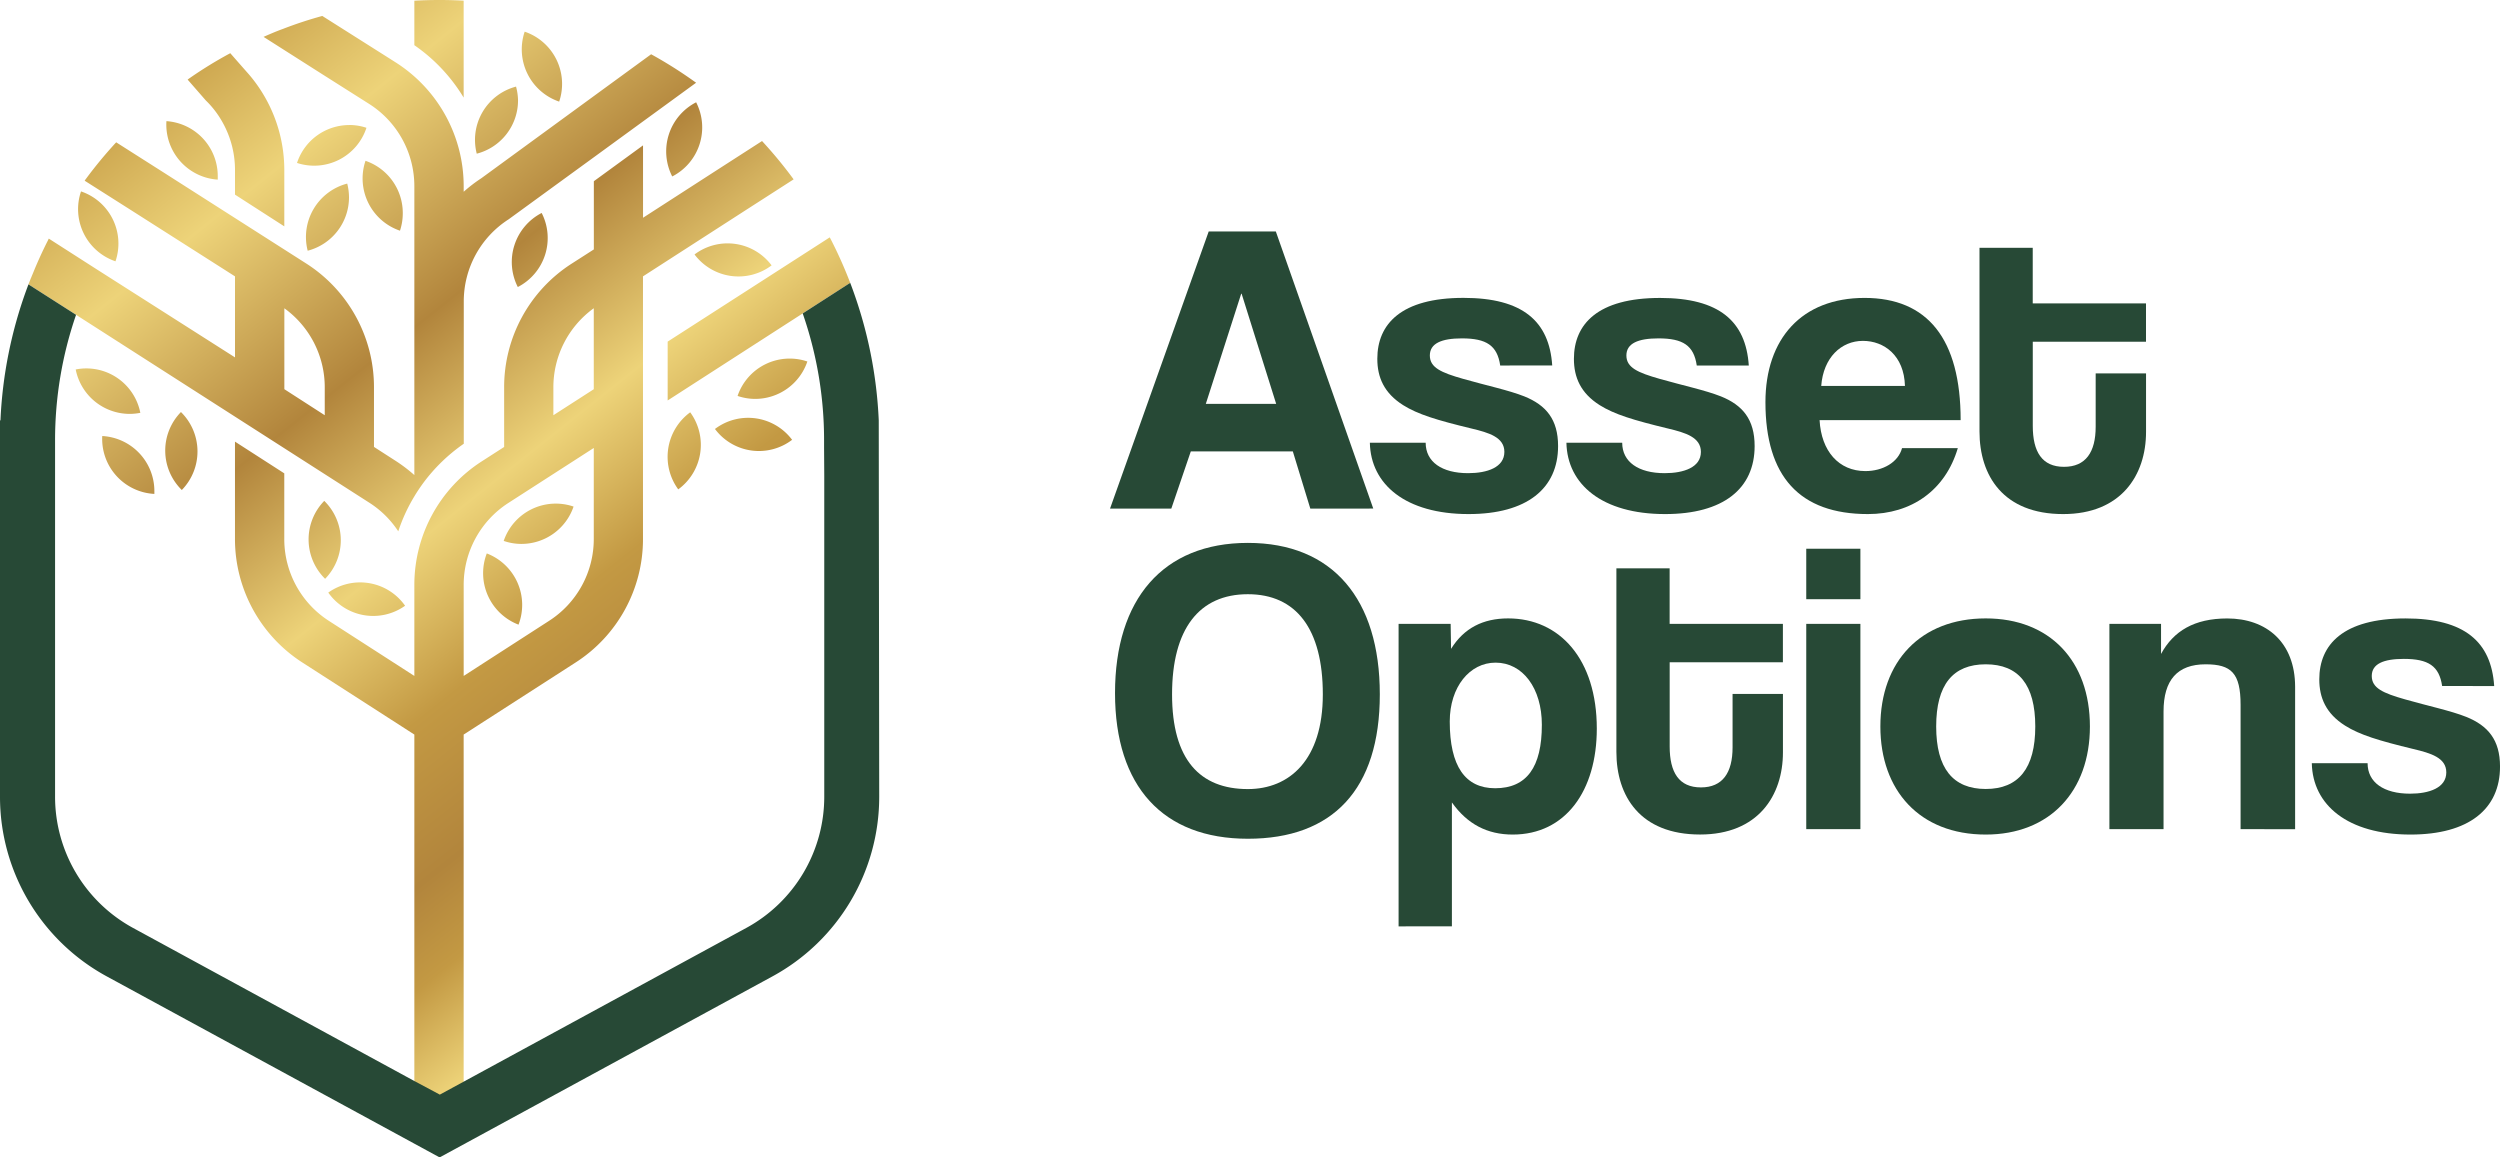 <?xml version="1.0" encoding="UTF-8"?> <svg xmlns="http://www.w3.org/2000/svg" xmlns:xlink="http://www.w3.org/1999/xlink" viewBox="0 0 1080 500"><defs><style>.cls-1{fill:#274936;}.cls-2{fill:url(#linear-gradient);}</style><linearGradient id="linear-gradient" x1="60.19" y1="26.2" x2="329.02" y2="364.59" gradientUnits="userSpaceOnUse"><stop offset="0" stop-color="#c39943"></stop><stop offset="0.17" stop-color="#edd379"></stop><stop offset="0.38" stop-color="#b2853c"></stop><stop offset="0.55" stop-color="#edd379"></stop><stop offset="0.69" stop-color="#c39943"></stop><stop offset="0.82" stop-color="#b2853c"></stop><stop offset="0.9" stop-color="#c39943"></stop><stop offset="1" stop-color="#edd379"></stop></linearGradient></defs><g id="Layer_2" data-name="Layer 2"><g id="Layer_1-2" data-name="Layer 1"><path class="cls-1" d="M566.06,219.73,558.5,195H514.43L506,219.73H479.53L522.16,100h29l42.09,119.7Zm-29.68-92.84h-.18l-15.29,47.59h30.4Z"></path><path class="cls-1" d="M648.09,157.9c-1.26-8.65-5.94-11.72-16.55-11.72-8.82,0-13.85,2.17-13.85,7.39s4.85,7.39,14.39,10.1c10.07,2.88,19.61,4.87,26.44,7.57,9.36,3.79,14.57,9.91,14.57,21.45,0,18.39-13.49,29.39-38.67,29.39-27.17,0-42.28-12.8-42.64-30.83h24.11c0,8.29,7,13.16,18.35,13.16,8.27,0,15.65-2.52,15.65-9.19,0-6.31-6.66-8.3-14.21-10.1-14.94-3.61-23.21-6.13-29.51-10.09C597.9,169.8,595,163,595,155c0-15,10.25-26.32,37.24-26.32,25.54,0,37.06,10.09,38.32,29.2Z"></path><path class="cls-1" d="M733,157.9c-1.25-8.65-5.93-11.72-16.55-11.72-8.81,0-13.85,2.17-13.85,7.39s4.86,7.39,14.39,10.1c10.08,2.88,19.61,4.87,26.45,7.57C752.78,175,758,181.15,758,192.69c0,18.39-13.49,29.39-38.68,29.39-27.16,0-42.27-12.8-42.63-30.83h24.1c0,8.29,7,13.16,18.35,13.16,8.28,0,15.65-2.52,15.65-9.19,0-6.31-6.65-8.3-14.21-10.1-14.93-3.61-23.2-6.13-29.5-10.09-8.28-5.23-11.15-12.08-11.15-20,0-15,10.25-26.32,37.23-26.32,25.55,0,37.06,10.09,38.32,29.2Z"></path><path class="cls-1" d="M786.06,181.51c.72,13.34,8.27,22,19.79,22,7.55,0,14.21-3.79,15.83-9.92h24.1c-5.39,18.21-20,28.49-38.85,28.49-29.51,0-44.26-16.23-44.26-48.32,0-27.4,15.65-45.06,42.82-45.06S847,146.36,847,181.51Zm36.88-14.78c-.36-13.16-9-19.47-18.17-19.47-9.36,0-17.09,7.21-18,19.47Z"></path><path class="cls-1" d="M905.33,161.32h21.76v25.24c0,18.75-10.79,35.52-35.8,35.52-25.9,0-36.15-16.59-36.15-35.7V107.06h23v24h48.93v16.58H878.16V184c0,11.18,4,17.67,13.49,17.67,9.36,0,13.68-6.31,13.68-17.31Z"></path><path class="cls-1" d="M481.69,299.42c0-40.56,20.69-64.89,57.39-64.89s57,24.33,57,65.43-20.33,62.38-57,62.38S481.69,339.8,481.69,299.42Zm89.77.54c0-28.3-11.52-43.26-32.38-43.26-21.05,0-32.75,15-32.75,43.26s12.06,40.92,32.75,40.92C557.06,340.88,571.46,328.27,571.46,300Z"></path><path class="cls-1" d="M604.19,400.19V269.5h22.49l.18,10.81c5.58-9,13.85-13.16,24.65-13.16,22.3,0,38.31,17.67,38.31,47.6,0,26.86-13.49,45.78-36.33,45.78-11,0-19.61-4.5-26.27-13.88v53.54Zm61.89-87.07c0-15.86-8.28-26.86-20-26.86-11.15,0-19.79,10.46-19.79,25.42,0,19.29,6.66,28.84,19.61,28.84C659.6,340.52,666.08,331.33,666.08,313.12Z"></path><path class="cls-1" d="M748.47,299.78h21.76V325c0,18.75-10.79,35.51-35.79,35.51-25.91,0-36.16-16.58-36.16-35.69V245.52h23v24h48.93v16.58H721.3V322.5c0,11.17,4,17.66,13.5,17.66,9.35,0,13.67-6.31,13.67-17.3Z"></path><path class="cls-1" d="M780.3,258.86V237.05h23.39v21.81Zm0,99.33V269.5h23.39v88.69Z"></path><path class="cls-1" d="M812.32,313.84c0-28.12,17.45-46.69,45.52-46.69,27.7,0,45,18.39,45,46.69,0,28.13-17.45,46.69-45,46.69C829.23,360.53,812.32,341.42,812.32,313.84Zm66.92,0c0-18-7.19-26.86-21.4-26.86s-21.41,8.84-21.41,26.86,7.2,27,21.41,27S879.24,331.87,879.24,313.84Z"></path><path class="cls-1" d="M967.93,358.19V304.47c0-13.7-4-17.49-15.11-17.49-12.24,0-18.17,6.85-18.17,20.37v50.84H911.26V269.5h22.31v13c5.4-9.92,14.39-15.33,28.6-15.33,16.91,0,29.32,10.28,29.32,29.57v61.47Z"></path><path class="cls-1" d="M1055,296.36c-1.26-8.66-5.93-11.72-16.55-11.72-8.81,0-13.85,2.16-13.85,7.39s4.86,7.39,14.39,10.1c10.08,2.88,19.61,4.86,26.45,7.57,9.35,3.78,14.57,9.91,14.57,21.45,0,18.39-13.49,29.38-38.68,29.38-27.16,0-42.27-12.8-42.63-30.82h24.1c0,8.29,7,13.16,18.35,13.16,8.28,0,15.65-2.53,15.65-9.2,0-6.31-6.65-8.29-14.21-10.09-14.93-3.61-23.21-6.13-29.5-10.1-8.28-5.22-11.16-12.07-11.16-20,0-15,10.26-26.32,37.24-26.32,25.55,0,37.06,10.1,38.32,29.21Z"></path><path class="cls-2" d="M179,.31V19.52c2,1.39,3.91,2.86,5.74,4.39a74.32,74.32,0,0,1,15.56,18.24V.29A189.21,189.21,0,0,0,179,.31ZM13.86,119c-.17.42-.35.83-.52,1.23C13.51,119.77,13.7,119.36,13.86,119Zm6.84-15.14c-2.53,5-4.8,10-6.84,15.14,2.55-6,6.21-13.75,7-15.5A3.24,3.24,0,0,0,20.7,103.81ZM297.29,33.33a187.82,187.82,0,0,0-16-9.89L259.68,39.21,207.93,77a64.54,64.54,0,0,0-7.62,5.84V80.58a63.37,63.37,0,0,0-29.17-53.49l-2.91-1.85-29-18.35a173.59,173.59,0,0,0-17,5.6c-2.78,1-5.58,2.2-8.37,3.44L138.9,31.86,159.64,45A42.09,42.09,0,0,1,179,80.58V205.23a67.06,67.06,0,0,0-7.87-6l-9.57-6.16V167.4a63.39,63.39,0,0,0-29.15-53.49L70.63,74.48l-20.44-13A188.15,188.15,0,0,0,37.28,77.07c-.24.31-.48.63-.7,1L56.73,90.86l44.79,28.53v35L41.24,116,21.08,103.08a1.18,1.18,0,0,1-.1.19.78.78,0,0,0-.08.18c-.89,1.87-5,10.61-7.56,16.73l-.49,1.24c-.2.47-.38,1-.56,1.43L32.86,136l126.78,81.23a41.83,41.83,0,0,1,12.41,12.3,73.54,73.54,0,0,1,7-15.18c1.15-1.93,2.4-3.76,3.69-5.55a74.75,74.75,0,0,1,17.61-17.1V130.28a42.09,42.09,0,0,1,19.37-35.53l37.08-27,23.5-17.13,20.42-14.88C299.57,34.92,298.42,34.11,297.29,33.33Zm-157,146.05-17.45-11.25V133.18a42.06,42.06,0,0,1,17.45,34.22ZM342.37,76.83a190.36,190.36,0,0,0-13.17-15.9L308.79,74.07l-31,20V62.8l-21,15.3-.25.2v29.45l-9.6,6.16a63.39,63.39,0,0,0-29.15,53.49v25.69l-9.58,6.16A63.43,63.43,0,0,0,179,252.78V292l-36.82-23.72a42,42,0,0,1-19.37-35.53V204.49l-21.3-13.71v41.95a63.43,63.43,0,0,0,29.17,53.51L179,317.33V480.51l10.91,5.92,10.39-5.64V317.33l48.3-31.09a63.36,63.36,0,0,0,29.17-53.51V119.39l45-29,20.07-12.9C342.7,77.26,342.52,77.05,342.37,76.83Zm-85.86,155.9a42,42,0,0,1-19.4,35.53L200.31,292V252.78a42.1,42.1,0,0,1,19.37-35.55l36.83-23.71Zm0-64.58-17.45,11.23v-12a42.09,42.09,0,0,1,17.45-34.22ZM234,92A23.84,23.84,0,0,0,223.69,124,23.8,23.8,0,0,0,234,92ZM217.6,233.68a23.45,23.45,0,0,0,7.68,1.29,23.8,23.8,0,0,0,22.5-16.13A23.75,23.75,0,0,0,217.6,233.68Zm101-62.65a23.44,23.44,0,0,0,7.67,1.29,23.79,23.79,0,0,0,22.51-16.15A23.76,23.76,0,0,0,318.65,171Zm-20.46,7.1A23.83,23.83,0,0,0,293,211.41a23.83,23.83,0,0,0,5.18-33.28Zm-87.87,61A23.81,23.81,0,0,0,224,269.85,23.82,23.82,0,0,0,210.32,239.09Zm98.59-53.81A23.69,23.69,0,0,0,342.19,190,23.73,23.73,0,0,0,308.91,185.28Zm-8.82-75.39a23.73,23.73,0,0,0,33.29,4.71A23.74,23.74,0,0,0,300.09,109.89Zm.71-65.75a23.84,23.84,0,0,0-10.35,32.05,23.8,23.8,0,0,0,10.35-32ZM226.66,13.68a23.86,23.86,0,0,0,14.9,30.22,23.84,23.84,0,0,0-14.9-30.22ZM141.82,256A23.72,23.72,0,0,0,175,261.68,23.73,23.73,0,0,0,141.82,256Zm-1.73-39.63a23.86,23.86,0,0,0,.36,33.68A23.85,23.85,0,0,0,140.09,216.39ZM78.17,178a23.82,23.82,0,0,0,.37,33.68A23.86,23.86,0,0,0,78.17,178Zm-34,10.37a23.79,23.79,0,0,0,22.52,25c0-.41,0-.83,0-1.23A23.82,23.82,0,0,0,44.18,188.36ZM32.7,159.61A23.81,23.81,0,0,0,56,178.8a24.36,24.36,0,0,0,4.62-.46A23.75,23.75,0,0,0,32.7,159.61ZM35,82.69a23.8,23.8,0,0,0,14.89,30.2A23.79,23.79,0,0,0,35,82.69Zm122.9-13.23a23.84,23.84,0,0,0,14.89,30.2A24.1,24.1,0,0,0,174,92,23.82,23.82,0,0,0,157.86,69.46Zm-86-17.13A23.8,23.8,0,0,0,94.07,77.6c0-.51,0-1,0-1.53A23.78,23.78,0,0,0,71.84,52.33Zm79,1.69a23.78,23.78,0,0,0-22.59,16.37,23.77,23.77,0,0,0,30-15.18A23.41,23.41,0,0,0,150.8,54Zm72.12-16.63a23.79,23.79,0,0,0-17.06,29,23.8,23.8,0,0,0,17.83-23A24.23,24.23,0,0,0,222.92,37.39ZM150,79.31a23.85,23.85,0,0,0-17.08,29,23.86,23.86,0,0,0,17.85-23A24.35,24.35,0,0,0,150,79.31ZM114.47,42a63.19,63.19,0,0,0-6.92-9.84c-1.76-2-4.92-5.58-8.07-9.18A177.36,177.36,0,0,0,82.17,33.59c-.38.26-.75.52-1.11.8l7.85,9a40.59,40.59,0,0,1,7.24,9.47,42,42,0,0,1,5.37,20.67V84.08l21.3,13.71V73.57A63.49,63.49,0,0,0,114.47,42Zm252.82,80.21L346.77,135.4,288.43,173V147.58l49.89-32.09,20.13-12.95.53,1A188.75,188.75,0,0,1,367.29,122.19Z"></path><path class="cls-1" d="M379.62,181.6a189.65,189.65,0,0,0-11.4-56.93c-.3-.83-.61-1.64-.93-2.48L346.77,135.4A166.4,166.4,0,0,1,356,190.31c0,.49,0,1,0,1.53s0,1,0,1.47l.08,12.14h0V344.14a64.54,64.54,0,0,1-33.69,56.73l-122,66.36-10.39,5.65L179,467,57.48,400.87a64.54,64.54,0,0,1-33.69-56.73V205.45h0V193.31c0-.5,0-1,0-1.47s0-1,0-1.53A166.17,166.17,0,0,1,32.86,136L12.29,122.85l-.77,2.08A189.19,189.19,0,0,0,.2,181.6H0V344.14a88.31,88.31,0,0,0,46.14,77.67L189.92,500l143.76-78.19a88.31,88.31,0,0,0,46.14-77.67l-.2-162.54Z"></path></g></g></svg> 